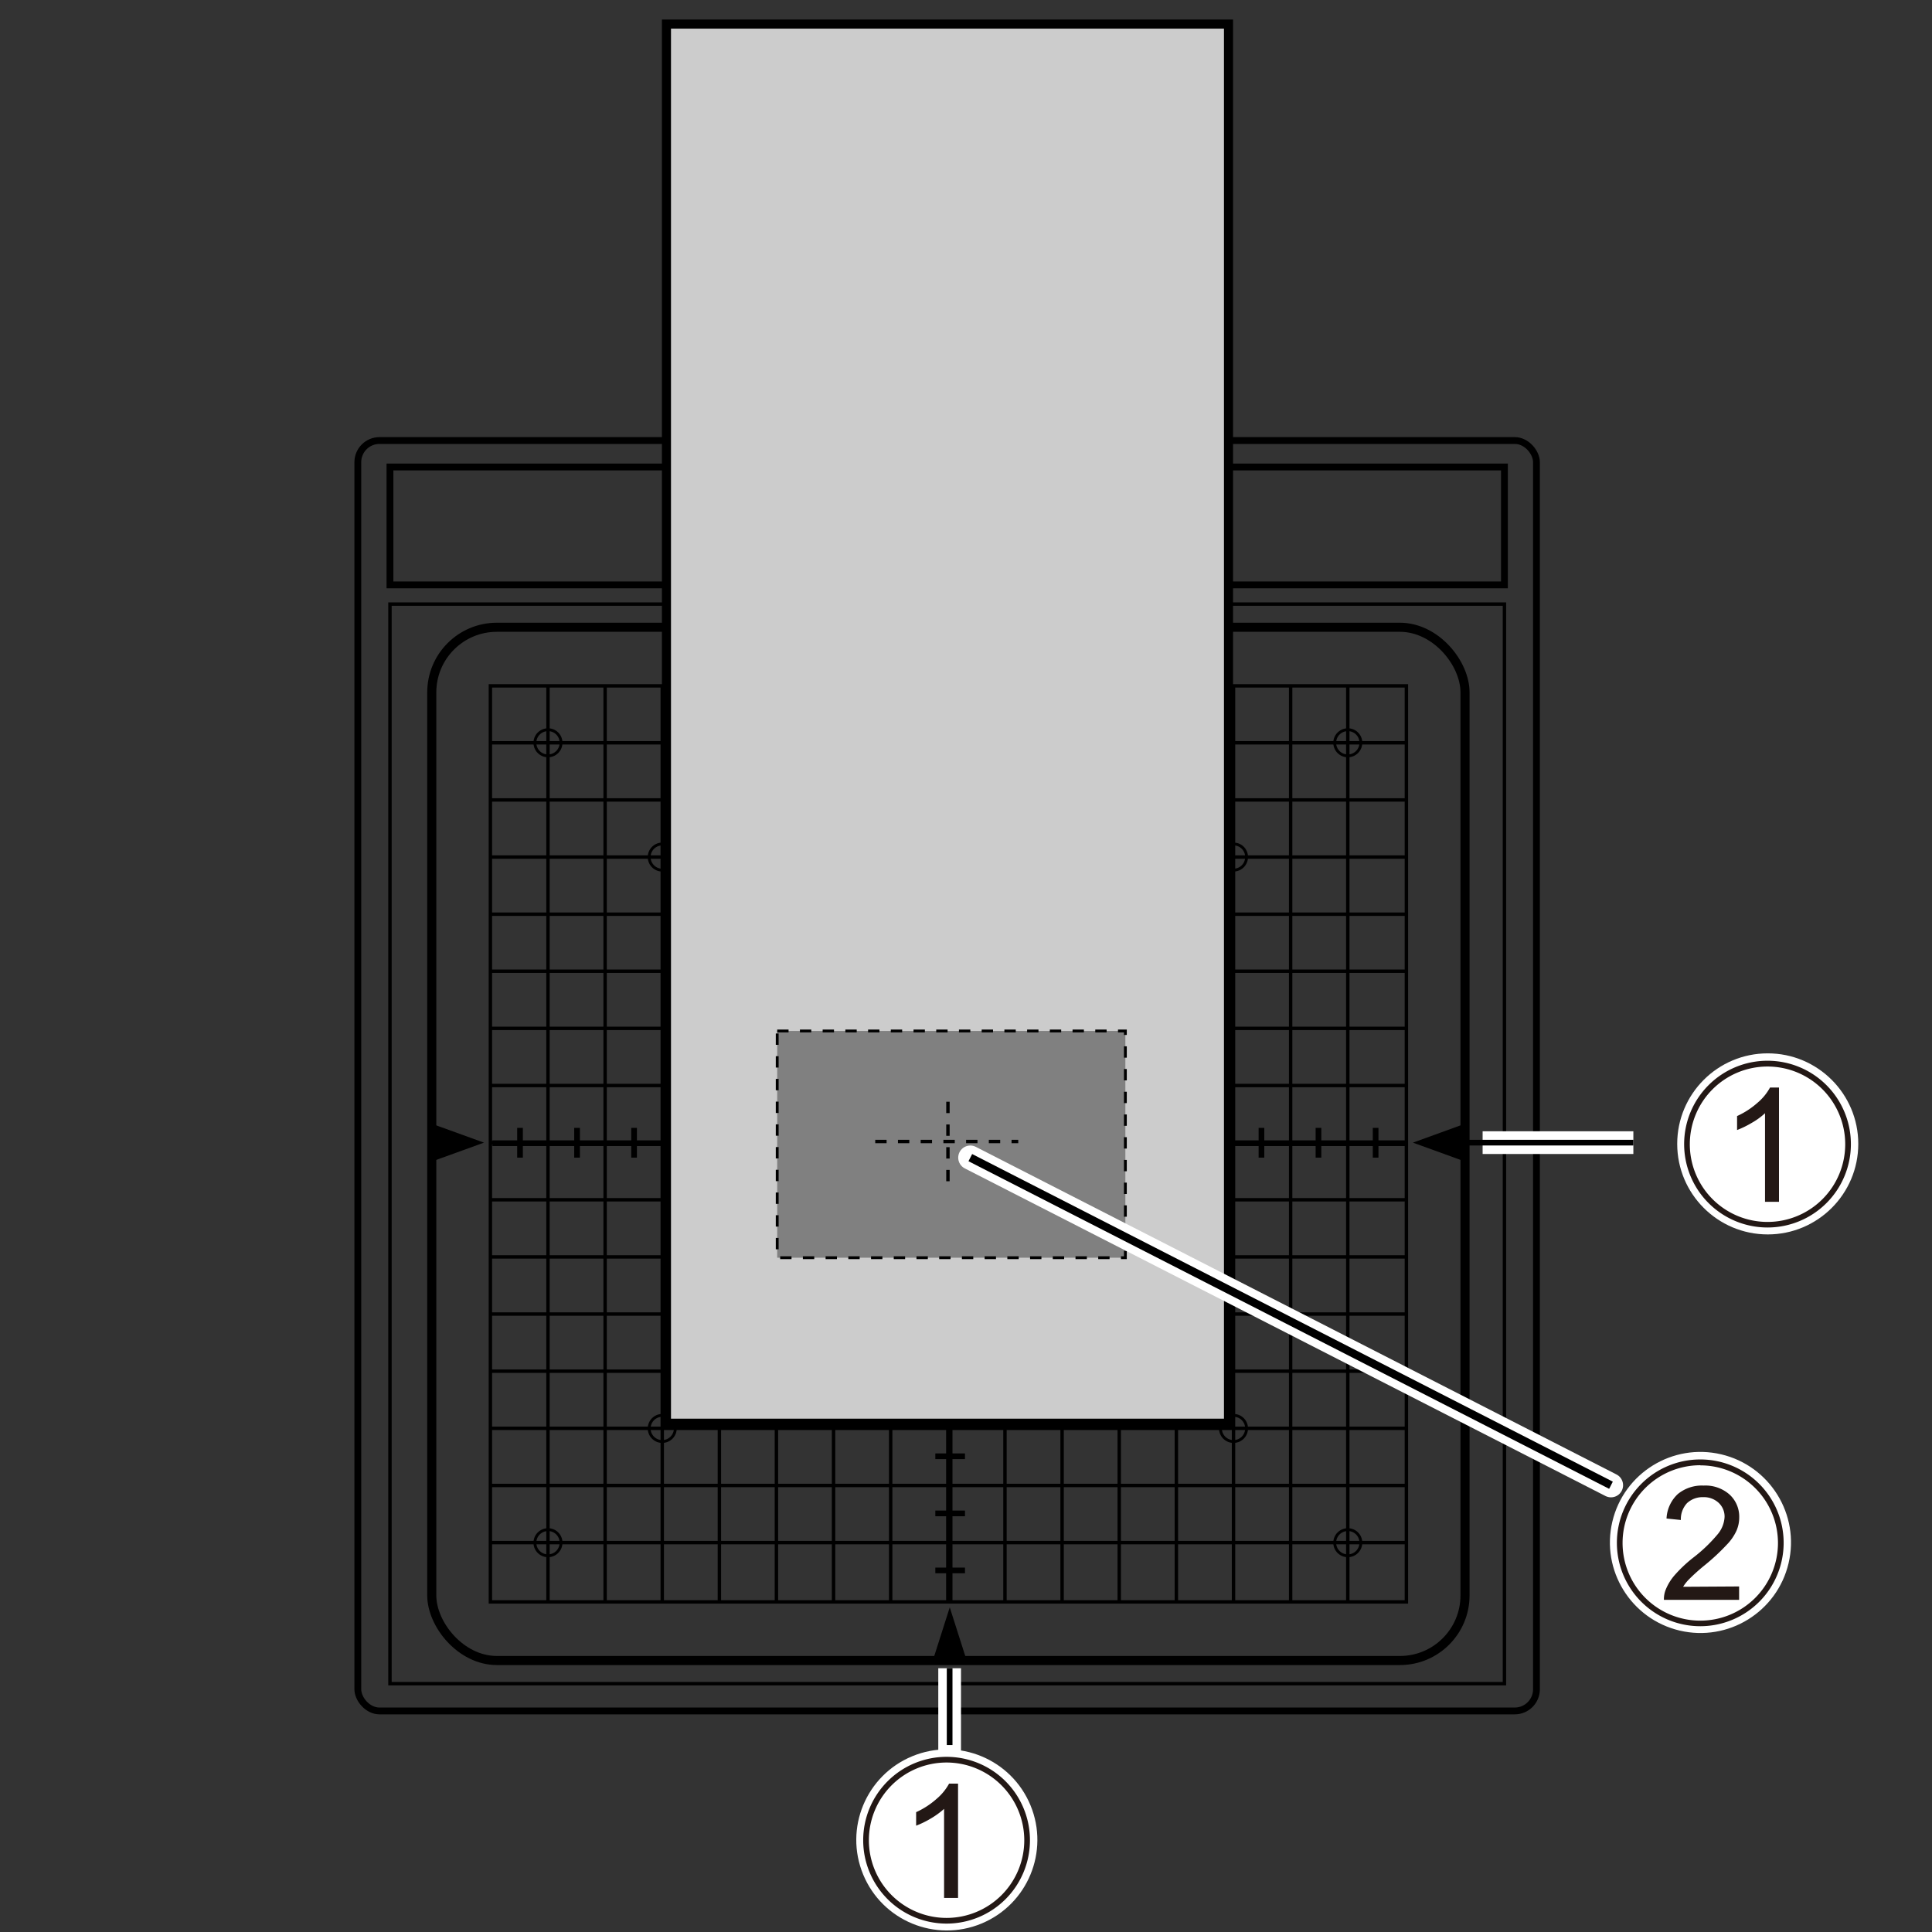 <svg xmlns="http://www.w3.org/2000/svg" width="60mm" height="60mm" viewBox="0 0 170.08 170.08"><rect x="0" y="0" width="170.08" height="170.08" fill="#333333" stroke="none"/><defs><style>.cls-1,.cls-11,.cls-15,.cls-16,.cls-2,.cls-3,.cls-5,.cls-7{fill:none;}.cls-1,.cls-10,.cls-16,.cls-2,.cls-3,.cls-4,.cls-5,.cls-6,.cls-7,.cls-8,.cls-9{stroke:#000;}.cls-1,.cls-8{stroke-width:0.8px;}.cls-10,.cls-2,.cls-4{stroke-width:0.3px;}.cls-3{stroke-width:0.5px;}.cls-10,.cls-12,.cls-14,.cls-4{fill:#fff;}.cls-4{stroke-dasharray:5 1 1 1;}.cls-5{stroke-width:0.6px;}.cls-6,.cls-7,.cls-9{stroke-width:0.25px;}.cls-8{fill:#ccc;}.cls-9{fill:gray;}.cls-10,.cls-9{stroke-dasharray:1 1 1 1;}.cls-12,.cls-14,.cls-15{stroke:#fff;}.cls-12{stroke-miterlimit:10;}.cls-13{fill:#231815;}.cls-14{stroke-width:2px;}.cls-15{stroke-linecap:round;stroke-width:2.13px;}.cls-16{stroke-width:0.71px;}</style></defs><g id="レイヤー_1" data-name="レイヤー 1"><rect class="cls-1" x="38.01" y="55.22" width="90.96" height="90.96" rx="5.73"/><rect class="cls-2" x="43.17" y="60.38" width="80.64" height="80.64"/><line class="cls-3" x1="123.75" y1="100.64" x2="43.35" y2="100.64"/><line class="cls-2" x1="118.65" y1="60.38" x2="118.65" y2="141.02"/><line class="cls-2" x1="113.62" y1="60.38" x2="113.62" y2="141.02"/><line class="cls-2" x1="108.59" y1="60.38" x2="108.59" y2="141.02"/><line class="cls-2" x1="103.56" y1="60.38" x2="103.56" y2="141.02"/><line class="cls-2" x1="98.53" y1="60.38" x2="98.53" y2="141.02"/><line class="cls-2" x1="93.5" y1="60.38" x2="93.5" y2="141.02"/><line class="cls-2" x1="88.47" y1="60.38" x2="88.47" y2="141.02"/><line class="cls-2" x1="83.44" y1="60.38" x2="83.44" y2="141.02"/><line class="cls-2" x1="78.41" y1="60.38" x2="78.41" y2="141.02"/><line class="cls-2" x1="73.38" y1="60.38" x2="73.38" y2="141.02"/><line class="cls-2" x1="68.35" y1="60.38" x2="68.35" y2="141.02"/><line class="cls-2" x1="63.33" y1="60.38" x2="63.33" y2="141.02"/><line class="cls-2" x1="58.3" y1="60.38" x2="58.3" y2="141.02"/><line class="cls-2" x1="53.27" y1="60.38" x2="53.27" y2="141.02"/><line class="cls-2" x1="48.24" y1="60.38" x2="48.24" y2="141.02"/><line class="cls-3" x1="121.1" y1="99.29" x2="121.1" y2="101.91"/><line class="cls-3" x1="116.07" y1="99.29" x2="116.07" y2="101.91"/><line class="cls-3" x1="111.05" y1="99.29" x2="111.05" y2="101.91"/><line class="cls-3" x1="106.03" y1="99.29" x2="106.03" y2="101.91"/><line class="cls-3" x1="101.01" y1="99.29" x2="101.01" y2="101.91"/><line class="cls-3" x1="95.99" y1="99.29" x2="95.99" y2="101.91"/><line class="cls-3" x1="90.97" y1="99.29" x2="90.97" y2="101.91"/><line class="cls-3" x1="85.95" y1="99.29" x2="85.95" y2="101.91"/><line class="cls-3" x1="80.93" y1="99.29" x2="80.93" y2="101.91"/><line class="cls-3" x1="75.9" y1="99.29" x2="75.9" y2="101.91"/><line class="cls-3" x1="70.88" y1="99.29" x2="70.88" y2="101.91"/><line class="cls-3" x1="65.86" y1="99.29" x2="65.86" y2="101.91"/><line class="cls-3" x1="60.84" y1="99.29" x2="60.84" y2="101.91"/><line class="cls-3" x1="55.82" y1="99.29" x2="55.82" y2="101.91"/><line class="cls-3" x1="50.8" y1="99.29" x2="50.8" y2="101.91"/><line class="cls-3" x1="45.78" y1="99.29" x2="45.78" y2="101.91"/><line class="cls-3" x1="83.6" y1="140.9" x2="83.6" y2="60.5"/><line class="cls-2" x1="123.87" y1="135.8" x2="43.23" y2="135.8"/><line class="cls-2" x1="123.87" y1="130.77" x2="43.23" y2="130.77"/><line class="cls-2" x1="123.87" y1="125.74" x2="43.23" y2="125.74"/><line class="cls-2" x1="123.87" y1="120.71" x2="43.23" y2="120.71"/><line class="cls-2" x1="123.87" y1="115.68" x2="43.23" y2="115.68"/><line class="cls-2" x1="123.87" y1="110.65" x2="43.23" y2="110.65"/><line class="cls-2" x1="123.87" y1="105.62" x2="43.23" y2="105.62"/><line class="cls-2" x1="123.87" y1="100.59" x2="43.23" y2="100.59"/><line class="cls-2" x1="123.87" y1="95.56" x2="43.23" y2="95.56"/><line class="cls-2" x1="123.87" y1="90.53" x2="43.23" y2="90.53"/><line class="cls-2" x1="123.87" y1="85.5" x2="43.23" y2="85.5"/><line class="cls-2" x1="123.87" y1="80.48" x2="43.23" y2="80.48"/><line class="cls-2" x1="123.87" y1="75.45" x2="43.23" y2="75.45"/><line class="cls-2" x1="123.87" y1="70.42" x2="43.23" y2="70.42"/><line class="cls-2" x1="123.87" y1="65.39" x2="43.23" y2="65.39"/><line class="cls-3" x1="84.95" y1="138.25" x2="82.34" y2="138.25"/><line class="cls-3" x1="84.95" y1="133.23" x2="82.34" y2="133.23"/><line class="cls-3" x1="84.95" y1="128.2" x2="82.34" y2="128.2"/><line class="cls-3" x1="84.95" y1="123.18" x2="82.34" y2="123.18"/><line class="cls-3" x1="84.95" y1="118.16" x2="82.34" y2="118.16"/><line class="cls-3" x1="84.95" y1="113.14" x2="82.34" y2="113.14"/><line class="cls-3" x1="84.95" y1="108.12" x2="82.34" y2="108.12"/><line class="cls-3" x1="84.95" y1="103.1" x2="82.34" y2="103.1"/><line class="cls-3" x1="84.95" y1="98.08" x2="82.34" y2="98.08"/><line class="cls-3" x1="84.95" y1="93.05" x2="82.34" y2="93.05"/><line class="cls-3" x1="84.95" y1="88.03" x2="82.34" y2="88.03"/><line class="cls-3" x1="84.95" y1="83.01" x2="82.34" y2="83.01"/><line class="cls-3" x1="84.95" y1="77.99" x2="82.34" y2="77.99"/><line class="cls-3" x1="84.95" y1="72.97" x2="82.34" y2="72.97"/><line class="cls-3" x1="84.95" y1="67.95" x2="82.34" y2="67.95"/><line class="cls-3" x1="84.95" y1="62.93" x2="82.34" y2="62.93"/><line class="cls-4" x1="83.6" y1="87.84" x2="83.6" y2="113.02"/><line class="cls-4" x1="90.6" y1="100.64" x2="76.45" y2="100.64"/><rect class="cls-5" x="31.5" y="38.78" width="103.76" height="111.84" rx="1.91"/><rect class="cls-5" x="34.33" y="41.11" width="98.11" height="10.38"/><rect class="cls-2" x="34.33" y="53.18" width="98.11" height="95.04"/><polygon class="cls-6" points="42.24 100.59 38.01 102.12 38.01 99.06 42.24 100.59"/><polygon class="cls-6" points="124.75 100.59 128.97 102.12 128.97 99.06 124.75 100.59"/><polygon class="cls-6" points="83.61 59.49 82.25 55.22 84.97 55.22 83.61 59.49"/><polygon class="cls-6" points="83.61 141.91 82.25 146.18 84.97 146.18 83.61 141.91"/><path class="cls-7" d="M49.39,65.39a1.15,1.15,0,1,1-1.15-1.15A1.14,1.14,0,0,1,49.39,65.39Z"/><path class="cls-7" d="M59.45,75.45A1.15,1.15,0,1,1,58.3,74.3,1.14,1.14,0,0,1,59.45,75.45Z"/><path class="cls-7" d="M69.51,85.51a1.15,1.15,0,1,1-1.15-1.15A1.16,1.16,0,0,1,69.51,85.51Z"/><path class="cls-7" d="M119.8,65.39a1.15,1.15,0,1,1-1.15-1.15A1.14,1.14,0,0,1,119.8,65.39Z"/><path class="cls-7" d="M109.74,75.45a1.15,1.15,0,1,1-1.14-1.15A1.14,1.14,0,0,1,109.74,75.45Z"/><path class="cls-7" d="M99.68,85.42a1.15,1.15,0,1,1-1.14-1.15A1.14,1.14,0,0,1,99.68,85.42Z"/><path class="cls-7" d="M119.8,135.8a1.15,1.15,0,1,1-1.15-1.14A1.14,1.14,0,0,1,119.8,135.8Z"/><path class="cls-7" d="M109.74,125.74a1.15,1.15,0,1,1-1.14-1.14A1.14,1.14,0,0,1,109.74,125.74Z"/><path class="cls-7" d="M99.68,115.69a1.15,1.15,0,1,1-1.14-1.15A1.14,1.14,0,0,1,99.68,115.69Z"/><path class="cls-7" d="M49.39,135.8a1.15,1.15,0,1,1-1.15-1.14A1.14,1.14,0,0,1,49.39,135.8Z"/><path class="cls-7" d="M59.45,125.74a1.15,1.15,0,1,1-1.15-1.14A1.14,1.14,0,0,1,59.45,125.74Z"/><path class="cls-7" d="M69.51,115.69a1.15,1.15,0,1,1-1.15-1.15A1.15,1.15,0,0,1,69.51,115.69Z"/><rect class="cls-8" x="58.67" y="2.12" width="49.48" height="123.17"/><rect class="cls-9" x="68.42" y="90.76" width="30.65" height="19.96"/><line class="cls-10" x1="77.05" y1="100.49" x2="89.64" y2="100.49"/><line class="cls-10" x1="83.45" y1="96.99" x2="83.45" y2="104.06"/><rect class="cls-11" width="170.08" height="170.08"/><g id="_1" data-name="1"><circle class="cls-12" cx="83.35" cy="161.98" r="7.47" transform="translate(-55.64 44.22) rotate(-22.5)"/><path class="cls-13" d="M84.34,167.08H83.11v-7.84a7.11,7.11,0,0,1-1.17.85,8.35,8.35,0,0,1-1.29.63v-1.19a7.17,7.17,0,0,0,1.8-1.17,4.71,4.71,0,0,0,1.1-1.34h.79Z"/><path class="cls-13" d="M83.33,169.34A7.34,7.34,0,1,1,90.67,162,7.34,7.34,0,0,1,83.33,169.34Zm0-14.18A6.84,6.84,0,1,0,90.17,162,6.85,6.85,0,0,0,83.33,155.16Z"/></g><g id="_1-2" data-name="1"><circle class="cls-12" cx="155.62" cy="100.7" r="7.47"/><path class="cls-13" d="M156.61,105.8h-1.23V98a6.22,6.22,0,0,1-1.17.85,8.35,8.35,0,0,1-1.29.63V98.25a7.17,7.17,0,0,0,1.8-1.17,4.71,4.71,0,0,0,1.1-1.34h.79Z"/><path class="cls-13" d="M155.61,108.06a7.34,7.34,0,1,1,7.33-7.34A7.34,7.34,0,0,1,155.61,108.06Zm0-14.17a6.84,6.84,0,1,0,6.83,6.83A6.84,6.84,0,0,0,155.61,93.89Z"/></g><g id="_2" data-name="2"><circle class="cls-12" cx="149.7" cy="135.8" r="7.47" transform="translate(-16.86 250.29) rotate(-76.72)"/><path class="cls-13" d="M149.69,143.16a7.34,7.34,0,1,1,7.33-7.34A7.34,7.34,0,0,1,149.69,143.16Zm0-14.17a6.84,6.84,0,1,0,6.83,6.83A6.84,6.84,0,0,0,149.69,129Z"/><path class="cls-13" d="M153.1,139.66v1.18h-6.62a2.23,2.23,0,0,1,.14-.85,4.49,4.49,0,0,1,.81-1.33,12.25,12.25,0,0,1,1.61-1.52,13.48,13.48,0,0,0,2.21-2.12,2.58,2.58,0,0,0,.57-1.48,1.65,1.65,0,0,0-.52-1.24,1.9,1.9,0,0,0-1.36-.5,2,2,0,0,0-1.43.53,2.08,2.08,0,0,0-.54,1.48l-1.26-.13a3.13,3.13,0,0,1,1-2.16,3.33,3.33,0,0,1,2.27-.74,3.19,3.19,0,0,1,2.29.8,2.65,2.65,0,0,1,.84,2,2.92,2.92,0,0,1-.25,1.19A4.42,4.42,0,0,1,152,136a19,19,0,0,1-1.89,1.76,18,18,0,0,0-1.42,1.27,3.75,3.75,0,0,0-.52.66Z"/></g></g><g id="レイヤー_2" data-name="レイヤー 2"><line class="cls-14" x1="130.52" y1="100.59" x2="143.79" y2="100.59"/><line class="cls-3" x1="128.97" y1="100.59" x2="143.79" y2="100.59"/><line class="cls-14" x1="83.6" y1="146.86" x2="83.6" y2="154.5"/><line class="cls-3" x1="83.6" y1="146.86" x2="83.6" y2="153.62"/><line class="cls-15" x1="85.42" y1="101.91" x2="141.82" y2="130.75"/><line class="cls-16" x1="85.42" y1="101.91" x2="141.82" y2="130.75"/></g></svg>